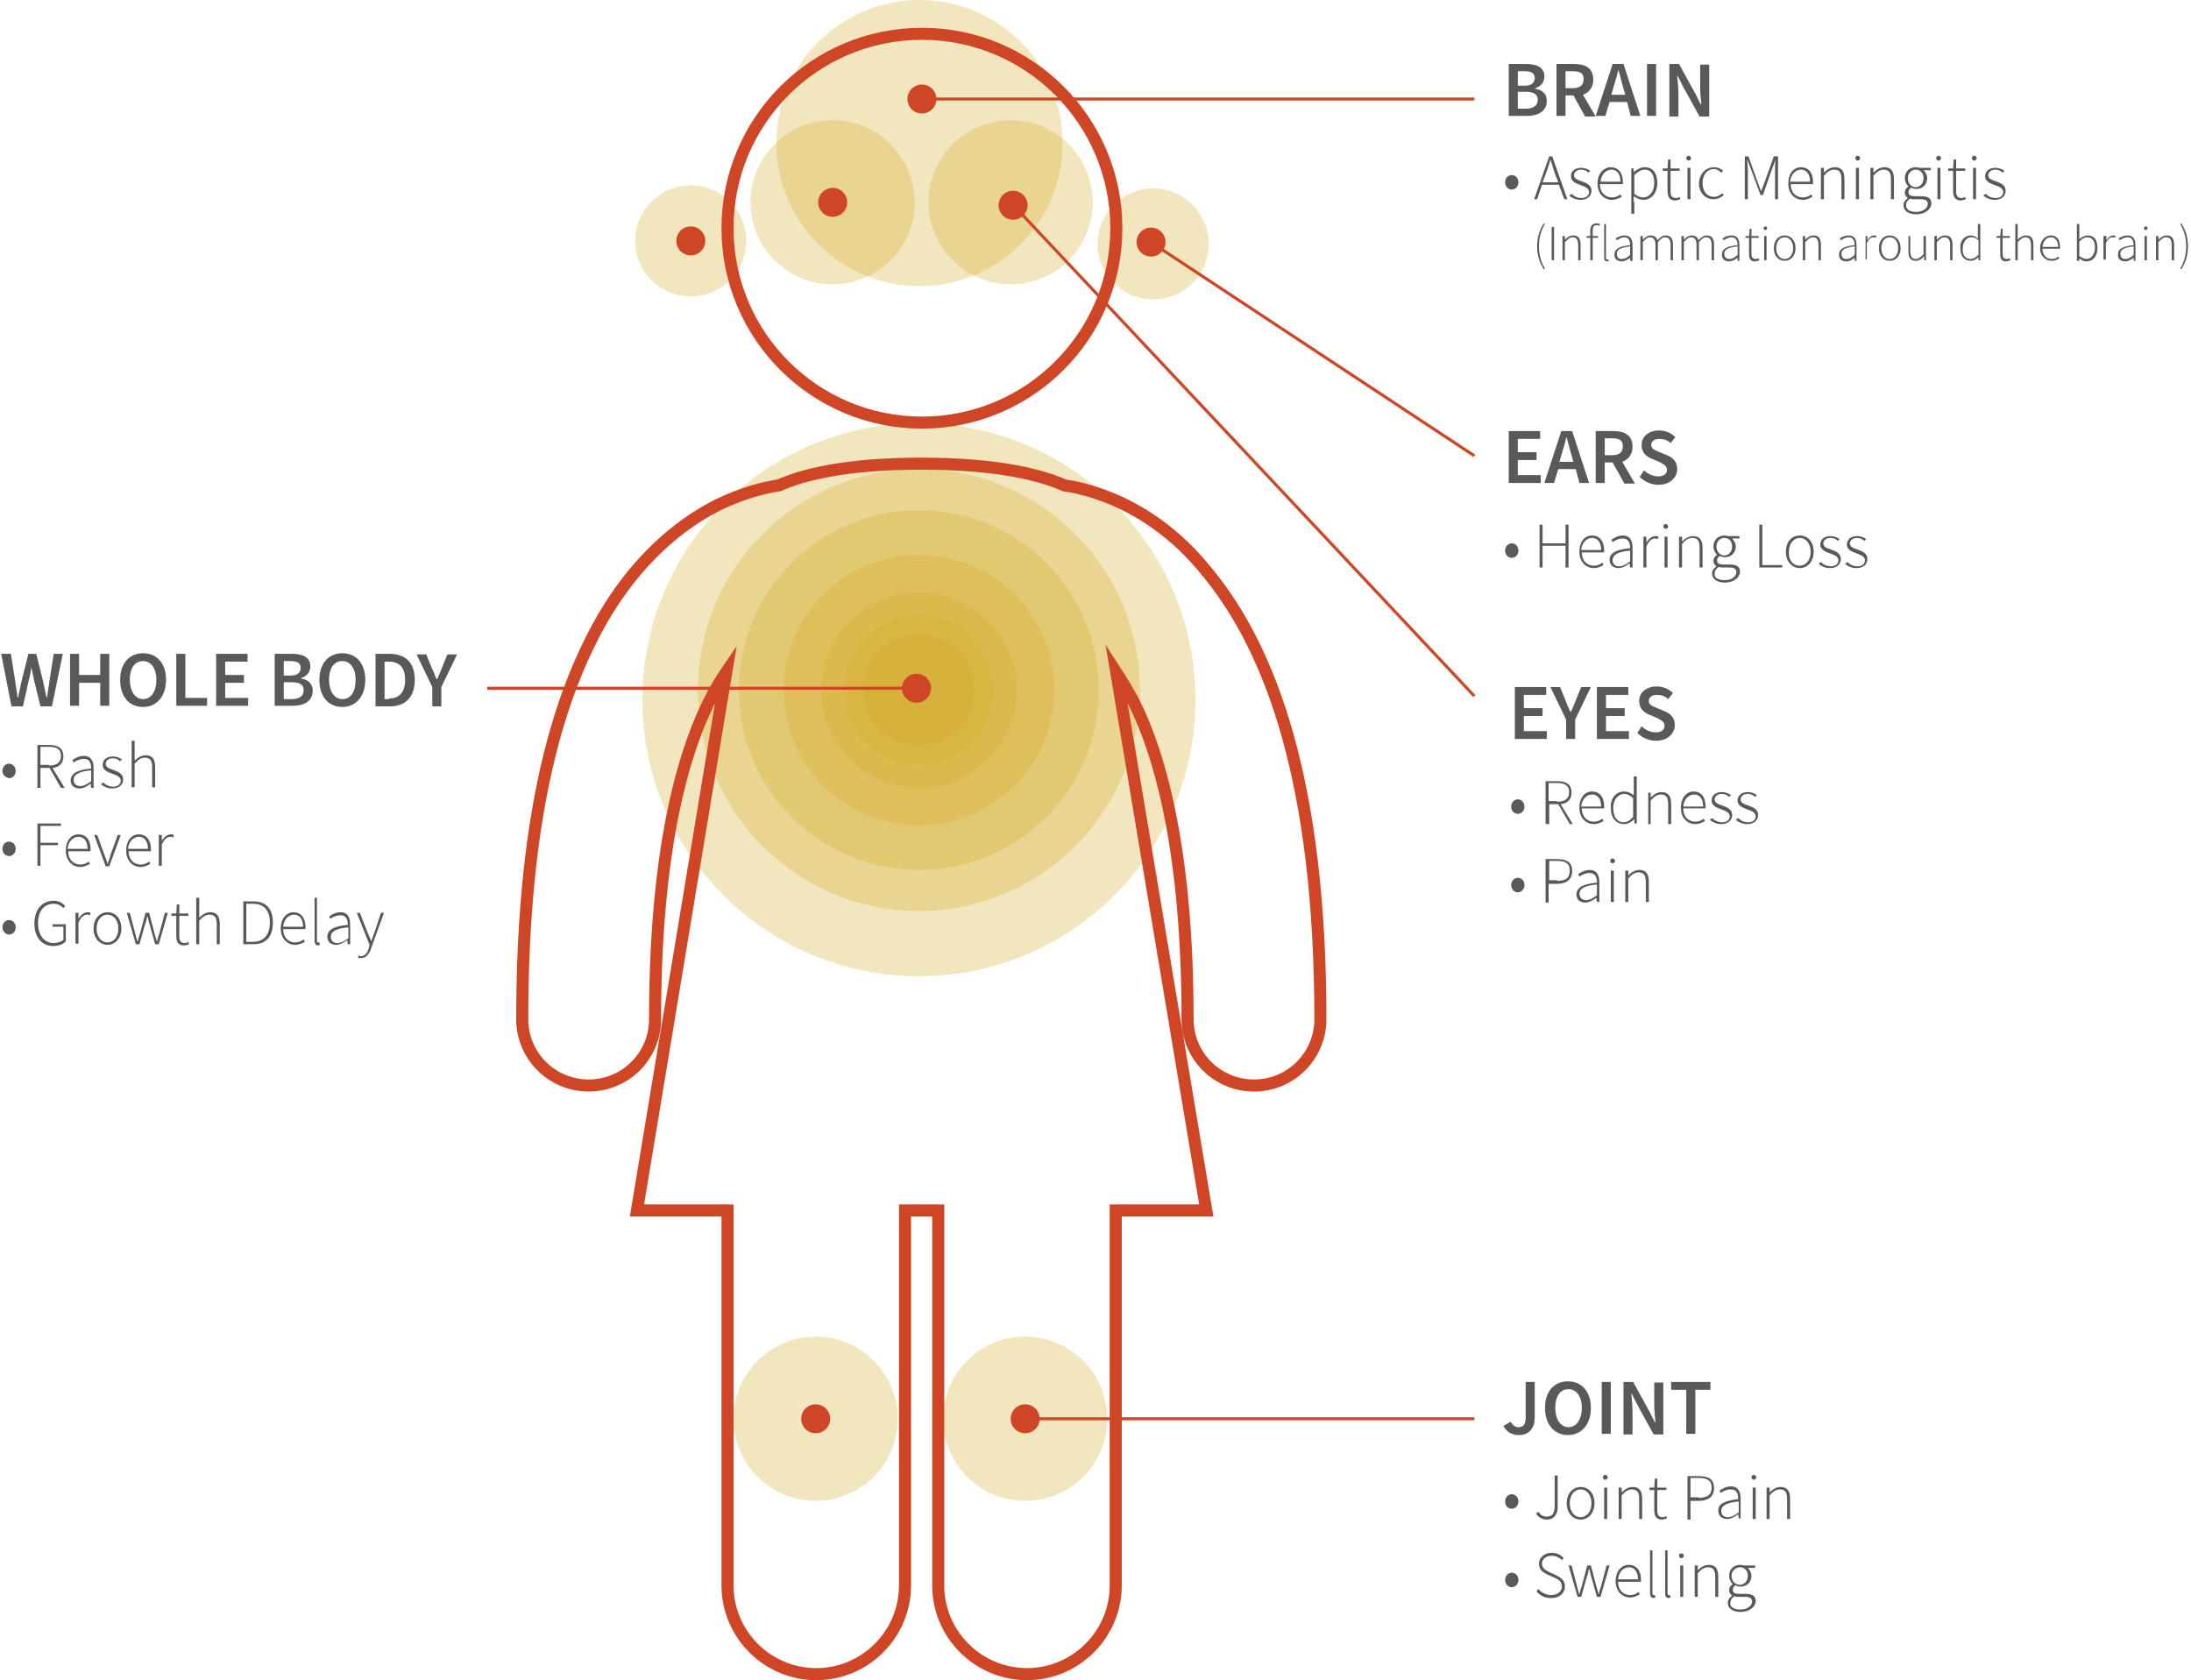 <svg version="1.1" id="Layer_1" xmlns="http://www.w3.org/2000/svg" xmlns:xlink="http://www.w3.org/1999/xlink" x="0px" y="0px"
	 viewBox="0 0 362.9 278.3" style="enable-background:new 0 0 362.9 278.3;" xml:space="preserve">
<style type="text/css">
	.st0{opacity:0.3;fill:#D2AC2B;enable-background:new    ;}
	.st1{fill:none;stroke:#CF4627;stroke-width:2;stroke-miterlimit:10;}
	.st2{enable-background:new    ;}
	.st3{fill:#58595B;}
	.st4{fill:none;stroke:#CF4627;stroke-width:0.5;stroke-miterlimit:10;}
	.st5{fill:#CF4627;}
</style>
<circle class="st0" cx="152.2" cy="114.3" r="36.6"/>
<circle class="st0" cx="152.2" cy="114.3" r="29.8"/>
<circle class="st0" cx="152.2" cy="114.3" r="9.2"/>
<circle class="st0" cx="152.2" cy="114.3" r="12.4"/>
<circle class="st0" cx="152.2" cy="114.3" r="16.2"/>
<circle class="st0" cx="152.2" cy="114.3" r="22.4"/>
<circle class="st0" cx="152.2" cy="115.9" r="45.8"/>
<circle class="st0" cx="114.4" cy="39.9" r="9.2"/>
<circle class="st0" cx="191" cy="40.4" r="9.2"/>
<circle class="st0" cx="137.9" cy="33.5" r="13.6"/>
<circle class="st0" cx="169.8" cy="235" r="13.6"/>
<circle class="st0" cx="152.3" cy="23.7" r="23.7"/>
<circle class="st1" cx="152.7" cy="37.8" r="32.2"/>
<path class="st1" d="M183.6,82.4c-2.8-1.1-5.2-1.7-7.3-2c-3.8-1.7-11-3.6-23.7-3.6s-19.8,1.9-23.6,3.6c-2,0.3-4.5,0.9-7.3,2
	c-7.7,3-17.2,10.2-23.9,23.8c-6.8,13.6-11.3,33.2-11.3,62.6c0,6.1,4.9,11,11,11s11-4.9,11-11c0-32.5,6.2-49.3,11.8-57.5l-14.8,89.2
	h15v62.1c0,8.1,6.6,14.7,14.7,14.7s14.7-6.6,14.7-14.7v-62.1h5.5v62.1c0,8.1,6.6,14.7,14.7,14.7c8.1,0,14.7-6.6,14.7-14.7v-62.1h15
	l-14.9-89.1c0.9,1.4,1.8,2.9,2.8,4.7c4.7,9.3,9,25.6,9,52.7c0,6.1,4.9,11,11,11s11-4.9,11-11c0-39-8.1-61.2-18.8-74.1
	C194.7,88.2,188.7,84.4,183.6,82.4z"/>
<g class="st2">
	<path class="st3" d="M0.4,127.7c0-0.7,0.5-1.2,1.1-1.2c0.6,0,1.1,0.5,1.1,1.2c0,0.7-0.5,1.2-1.1,1.2C1,128.8,0.4,128.4,0.4,127.7z"
		/>
	<path class="st3" d="M10.1,130.5l-1.9-3.3H6.7v3.3H6.2v-7.1h2c1.4,0,2.3,0.5,2.3,1.9c0,1.1-0.7,1.8-1.8,1.9l2,3.3H10.1z M8.1,126.8
		c1.3,0,2-0.5,2-1.6c0-1.1-0.7-1.5-2-1.5H6.7v3H8.1z"/>
	<path class="st3" d="M15.1,127.3c0-0.8-0.2-1.6-1.2-1.6c-0.7,0-1.3,0.3-1.7,0.6l-0.2-0.4c0.4-0.3,1.1-0.7,1.9-0.7
		c1.2,0,1.6,0.9,1.6,2v3.3h-0.4l-0.1-0.7h0c-0.5,0.4-1.2,0.8-1.8,0.8c-0.8,0-1.5-0.4-1.5-1.4C11.8,128.1,12.8,127.5,15.1,127.3z
		 M13.3,130.2c0.6,0,1.1-0.3,1.8-0.8v-1.8c-2.1,0.2-2.9,0.7-2.9,1.6C12.2,129.9,12.7,130.2,13.3,130.2z"/>
	<path class="st3" d="M17.1,129.6c0.4,0.4,0.9,0.7,1.7,0.7c0.8,0,1.2-0.5,1.2-1c0-0.6-0.7-0.9-1.3-1.1c-0.8-0.3-1.7-0.6-1.7-1.5
		c0-0.8,0.6-1.4,1.7-1.4c0.6,0,1.1,0.2,1.5,0.5l-0.3,0.3c-0.3-0.3-0.7-0.5-1.2-0.5c-0.8,0-1.2,0.5-1.2,0.9c0,0.6,0.6,0.8,1.2,1
		c0.8,0.3,1.7,0.6,1.7,1.6c0,0.8-0.6,1.5-1.8,1.5c-0.8,0-1.4-0.3-1.9-0.7L17.1,129.6z"/>
	<path class="st3" d="M21.8,122.7h0.5v2.2v1.1c0.5-0.5,1.1-0.9,1.8-0.9c1.1,0,1.6,0.6,1.6,2v3.3h-0.5v-3.3c0-1.1-0.3-1.6-1.2-1.6
		c-0.6,0-1.1,0.3-1.7,1v3.9h-0.5V122.7z"/>
</g>
<g class="st2">
	<path class="st3" d="M0.4,140.6c0-0.7,0.5-1.2,1.1-1.2c0.6,0,1.1,0.5,1.1,1.2c0,0.7-0.5,1.2-1.1,1.2C1,141.8,0.4,141.4,0.4,140.6z"
		/>
	<path class="st3" d="M6.2,136.4h3.9v0.4H6.7v2.8h2.9v0.4H6.7v3.4H6.2V136.4z"/>
	<path class="st3" d="M13,138.2c1.2,0,2,0.9,2,2.4c0,0.1,0,0.3,0,0.4h-3.7c0,1.3,0.8,2.2,2,2.2c0.6,0,1-0.2,1.4-0.5l0.2,0.4
		c-0.4,0.2-0.9,0.5-1.6,0.5c-1.3,0-2.4-1-2.4-2.7S11.8,138.2,13,138.2z M14.5,140.6c0-1.3-0.6-2-1.5-2c-0.9,0-1.7,0.8-1.8,2H14.5z"
		/>
	<path class="st3" d="M15.6,138.3h0.5l1.2,3.3c0.2,0.5,0.4,1,0.5,1.5h0c0.2-0.5,0.4-1,0.5-1.5l1.2-3.3H20l-1.9,5.2h-0.6L15.6,138.3z
		"/>
	<path class="st3" d="M23,138.2c1.2,0,2,0.9,2,2.4c0,0.1,0,0.3,0,0.4h-3.7c0,1.3,0.8,2.2,2,2.2c0.6,0,1-0.2,1.4-0.5l0.2,0.4
		c-0.4,0.2-0.9,0.5-1.6,0.5c-1.3,0-2.4-1-2.4-2.7S21.8,138.2,23,138.2z M24.5,140.6c0-1.3-0.6-2-1.5-2c-0.9,0-1.7,0.8-1.8,2H24.5z"
		/>
	<path class="st3" d="M26.4,138.3h0.4l0,1h0c0.3-0.6,0.9-1.1,1.5-1.1c0.2,0,0.3,0,0.5,0.1l-0.1,0.4c-0.2-0.1-0.3-0.1-0.5-0.1
		c-0.5,0-1,0.4-1.4,1.3v3.5h-0.5V138.3z"/>
</g>
<g class="st2">
	<path class="st3" d="M0.4,153.6c0-0.7,0.5-1.2,1.1-1.2c0.6,0,1.1,0.5,1.1,1.2c0,0.7-0.5,1.2-1.1,1.2C1,154.8,0.4,154.3,0.4,153.6z"
		/>
	<path class="st3" d="M8.9,149.2c1,0,1.6,0.5,1.9,0.9l-0.3,0.3c-0.4-0.4-0.9-0.7-1.6-0.7c-1.6,0-2.6,1.2-2.6,3.2c0,2,1,3.3,2.6,3.3
		c0.6,0,1.2-0.2,1.6-0.5v-2.2H8.7v-0.4h2.2v2.8c-0.4,0.5-1.2,0.8-2.1,0.8c-1.8,0-3.1-1.4-3.1-3.7C5.7,150.6,7,149.2,8.9,149.2z"/>
	<path class="st3" d="M12.6,151.2H13l0,1h0c0.3-0.6,0.9-1.1,1.5-1.1c0.2,0,0.3,0,0.5,0.1l-0.1,0.4c-0.2-0.1-0.3-0.1-0.5-0.1
		c-0.5,0-1,0.4-1.4,1.3v3.5h-0.5V151.2z"/>
	<path class="st3" d="M17.8,151.1c1.3,0,2.3,1,2.3,2.7c0,1.7-1.1,2.7-2.3,2.7c-1.2,0-2.3-1-2.3-2.7
		C15.5,152.1,16.6,151.1,17.8,151.1z M17.8,156.1c1,0,1.8-0.9,1.8-2.3c0-1.4-0.8-2.3-1.8-2.3s-1.8,0.9-1.8,2.3
		C16,155.2,16.8,156.1,17.8,156.1z"/>
	<path class="st3" d="M21,151.2h0.5l0.9,3.4c0.1,0.5,0.2,0.9,0.4,1.4h0c0.1-0.5,0.2-0.9,0.4-1.4l0.9-3.4h0.6l0.9,3.4
		c0.1,0.5,0.3,0.9,0.4,1.4h0c0.1-0.5,0.2-0.9,0.4-1.4l0.9-3.4h0.5l-1.5,5.2h-0.6l-0.9-3.2c-0.2-0.5-0.2-1-0.4-1.5h0
		c-0.1,0.5-0.2,1-0.4,1.5l-0.9,3.2h-0.6L21,151.2z"/>
	<path class="st3" d="M29.2,151.7h-0.8v-0.4l0.8,0l0.1-1.5h0.4v1.5h1.5v0.4h-1.5v3.4c0,0.7,0.2,1.1,0.9,1.1c0.2,0,0.5-0.1,0.6-0.2
		l0.1,0.4c-0.3,0.1-0.6,0.2-0.8,0.2c-1,0-1.3-0.6-1.3-1.6V151.7z"/>
	<path class="st3" d="M32.5,148.7H33v2.2v1.1c0.5-0.5,1.1-0.9,1.8-0.9c1.1,0,1.6,0.6,1.6,2v3.3h-0.5v-3.3c0-1.1-0.3-1.6-1.2-1.6
		c-0.6,0-1.1,0.3-1.7,1v3.9h-0.5V148.7z"/>
	<path class="st3" d="M40.4,149.3H42c2.2,0,3.2,1.4,3.2,3.5c0,2.2-1,3.6-3.2,3.6h-1.7V149.3z M41.9,156c1.9,0,2.8-1.3,2.8-3.2
		c0-1.8-0.8-3.1-2.8-3.1h-1.1v6.3H41.9z"/>
	<path class="st3" d="M48.6,151.1c1.2,0,2,0.9,2,2.4c0,0.1,0,0.3,0,0.4h-3.7c0,1.3,0.8,2.2,2,2.2c0.6,0,1-0.2,1.4-0.5l0.2,0.4
		c-0.4,0.2-0.9,0.5-1.6,0.5c-1.3,0-2.4-1-2.4-2.7S47.5,151.1,48.6,151.1z M50.2,153.5c0-1.3-0.6-2-1.5-2c-0.9,0-1.7,0.8-1.8,2H50.2z
		"/>
	<path class="st3" d="M52,148.7h0.5v7.1c0,0.2,0.1,0.3,0.2,0.3c0,0,0.1,0,0.2,0l0.1,0.4c-0.1,0-0.2,0.1-0.3,0.1
		c-0.4,0-0.6-0.3-0.6-0.8V148.7z"/>
	<path class="st3" d="M57.6,153.2c0-0.8-0.2-1.6-1.2-1.6c-0.7,0-1.3,0.3-1.7,0.6l-0.2-0.4c0.4-0.3,1.1-0.7,1.9-0.7
		c1.2,0,1.6,0.9,1.6,2v3.3h-0.4l-0.1-0.7h0c-0.5,0.4-1.2,0.8-1.8,0.8c-0.8,0-1.5-0.4-1.5-1.4C54.3,154,55.3,153.4,57.6,153.2z
		 M55.9,156.2c0.6,0,1.1-0.3,1.8-0.8v-1.8c-2.1,0.2-2.9,0.7-2.9,1.6C54.8,155.9,55.3,156.2,55.9,156.2z"/>
	<path class="st3" d="M59.8,158.4c0.6,0,1.1-0.6,1.3-1.4l0.1-0.5l-2.1-5.3h0.5l1.3,3.3c0.2,0.4,0.4,1,0.6,1.4h0
		c0.2-0.5,0.3-1,0.5-1.4l1.1-3.3h0.5l-2.1,5.8c-0.3,0.9-0.8,1.7-1.7,1.7c-0.2,0-0.4,0-0.5-0.1l0.1-0.4
		C59.5,158.3,59.6,158.4,59.8,158.4z"/>
</g>
<g class="st2">
	<path class="st3" d="M0.2,108.3h1.6l0.7,4.4c0.1,0.9,0.3,1.8,0.4,2.8H3c0.2-0.9,0.4-1.8,0.6-2.8l1.1-4.4H6l1.1,4.4
		c0.2,0.9,0.4,1.8,0.6,2.8h0.1c0.1-0.9,0.3-1.8,0.4-2.8l0.7-4.4h1.5L8.6,117H6.7l-1.1-4.5c-0.1-0.7-0.3-1.3-0.4-2H5.2
		c-0.1,0.7-0.2,1.3-0.4,2l-1,4.5H1.9L0.2,108.3z"/>
	<path class="st3" d="M11.6,108.3h1.5v3.5h3.5v-3.5h1.5v8.6h-1.5v-3.8h-3.5v3.8h-1.5V108.3z"/>
	<path class="st3" d="M19.9,112.6c0-2.8,1.6-4.4,3.8-4.4c2.2,0,3.8,1.6,3.8,4.4c0,2.8-1.6,4.5-3.8,4.5
		C21.4,117.1,19.9,115.4,19.9,112.6z M25.9,112.6c0-1.9-0.9-3.1-2.2-3.1c-1.4,0-2.2,1.2-2.2,3.1c0,1.9,0.9,3.2,2.2,3.2
		C25,115.8,25.9,114.6,25.9,112.6z"/>
	<path class="st3" d="M29.2,108.3h1.5v7.3h3.6v1.3h-5.1V108.3z"/>
	<path class="st3" d="M35.8,108.3h5.2v1.3h-3.7v2.2h3.1v1.3h-3.1v2.5h3.8v1.3h-5.3V108.3z"/>
	<path class="st3" d="M45.5,108.3h2.8c1.8,0,3.1,0.5,3.1,2.1c0,0.8-0.5,1.6-1.5,1.9v0.1c1.2,0.2,1.9,0.9,1.9,2
		c0,1.7-1.4,2.5-3.3,2.5h-3V108.3z M48.1,111.9c1.2,0,1.7-0.5,1.7-1.3c0-0.8-0.6-1.1-1.7-1.1H47v2.4H48.1z M48.3,115.8
		c1.3,0,2-0.5,2-1.5c0-0.9-0.7-1.3-2-1.3H47v2.8H48.3z"/>
	<path class="st3" d="M52.9,112.6c0-2.8,1.6-4.4,3.8-4.4c2.2,0,3.8,1.6,3.8,4.4c0,2.8-1.6,4.5-3.8,4.5
		C54.4,117.1,52.9,115.4,52.9,112.6z M58.9,112.6c0-1.9-0.9-3.1-2.2-3.1c-1.4,0-2.2,1.2-2.2,3.1c0,1.9,0.9,3.2,2.2,3.2
		C58.1,115.8,58.9,114.6,58.9,112.6z"/>
	<path class="st3" d="M62.2,108.3h2.3c2.6,0,4.2,1.4,4.2,4.3c0,2.9-1.6,4.4-4.1,4.4h-2.4V108.3z M64.4,115.7c1.7,0,2.7-1,2.7-3.1
		c0-2.1-1-3-2.7-3h-0.7v6.2H64.4z"/>
	<path class="st3" d="M71.6,113.8l-2.6-5.4h1.6l0.9,2.2c0.3,0.6,0.5,1.2,0.8,1.9h0.1c0.3-0.7,0.6-1.3,0.8-1.9l0.9-2.2h1.6l-2.6,5.4
		v3.2h-1.5V113.8z"/>
</g>
<g class="st2">
	<path class="st3" d="M249.9,10.6h2.8c1.8,0,3.1,0.5,3.1,2.1c0,0.8-0.5,1.6-1.5,1.9v0.1c1.2,0.2,1.9,0.9,1.9,2
		c0,1.7-1.4,2.5-3.3,2.5h-3V10.6z M252.5,14.2c1.2,0,1.7-0.5,1.7-1.3c0-0.8-0.6-1.1-1.7-1.1h-1.1v2.4H252.5z M252.7,18
		c1.3,0,2-0.5,2-1.5c0-0.9-0.7-1.3-2-1.3h-1.3V18H252.7z"/>
	<path class="st3" d="M262.5,19.2l-1.9-3.4h-1.3v3.4h-1.5v-8.6h2.9c1.8,0,3.2,0.6,3.2,2.6c0,1.3-0.7,2.1-1.7,2.5l2.1,3.6H262.5z
		 M259.3,14.6h1.2c1.2,0,1.8-0.5,1.8-1.5c0-1-0.6-1.3-1.8-1.3h-1.2V14.6z"/>
	<path class="st3" d="M269.5,16.9h-2.9l-0.7,2.3h-1.6l2.8-8.6h1.8l2.8,8.6h-1.6L269.5,16.9z M269.2,15.7l-0.3-1.1
		c-0.3-0.9-0.5-1.9-0.8-2.9H268c-0.2,1-0.5,1.9-0.8,2.9l-0.3,1.1H269.2z"/>
	<path class="st3" d="M272.8,10.6h1.5v8.6h-1.5V10.6z"/>
	<path class="st3" d="M276.5,10.6h1.6l2.7,4.9l0.9,1.8h0.1c-0.1-0.9-0.2-2-0.2-2.9v-3.7h1.5v8.6h-1.6l-2.7-4.9l-0.9-1.8h-0.1
		c0.1,0.9,0.2,2,0.2,2.9v3.8h-1.5V10.6z"/>
</g>
<g class="st2">
	<path class="st3" d="M249.3,30.2c0-0.7,0.5-1.2,1.1-1.2c0.6,0,1.1,0.5,1.1,1.2c0,0.7-0.5,1.2-1.1,1.2
		C249.8,31.4,249.3,30.9,249.3,30.2z"/>
	<path class="st3" d="M258.2,30.6h-2.8l-0.8,2.4h-0.5l2.5-7.1h0.5l2.5,7.1h-0.5L258.2,30.6z M258.1,30.2l-0.5-1.3
		c-0.3-0.8-0.5-1.6-0.8-2.5h0c-0.2,0.9-0.5,1.6-0.8,2.5l-0.5,1.3H258.1z"/>
	<path class="st3" d="M260.3,32.1c0.4,0.4,0.9,0.7,1.7,0.7c0.8,0,1.2-0.5,1.2-1c0-0.6-0.7-0.9-1.3-1.1c-0.8-0.3-1.7-0.6-1.7-1.5
		c0-0.8,0.6-1.4,1.7-1.4c0.6,0,1.1,0.2,1.5,0.5l-0.3,0.3c-0.3-0.3-0.7-0.5-1.2-0.5c-0.8,0-1.2,0.5-1.2,0.9c0,0.6,0.6,0.8,1.2,1
		c0.8,0.3,1.7,0.6,1.7,1.6c0,0.8-0.6,1.5-1.8,1.5c-0.8,0-1.4-0.3-1.9-0.7L260.3,32.1z"/>
	<path class="st3" d="M266.8,27.7c1.2,0,2,0.9,2,2.4c0,0.1,0,0.3,0,0.4H265c0,1.3,0.8,2.2,2,2.2c0.6,0,1-0.2,1.4-0.5l0.2,0.4
		c-0.4,0.2-0.9,0.5-1.6,0.5c-1.3,0-2.4-1-2.4-2.7S265.7,27.7,266.8,27.7z M268.4,30.1c0-1.3-0.6-2-1.5-2c-0.9,0-1.7,0.8-1.8,2H268.4
		z"/>
	<path class="st3" d="M270.7,33.5v1.9h-0.5v-7.5h0.4l0,0.6h0c0.5-0.4,1.1-0.8,1.8-0.8c1.4,0,2.1,1,2.1,2.6c0,1.8-1.1,2.8-2.3,2.8
		c-0.5,0-1-0.2-1.6-0.6V33.5z M272.2,32.7c1,0,1.8-1,1.8-2.4c0-1.3-0.5-2.2-1.6-2.2c-0.5,0-1.1,0.3-1.7,0.9v3.1
		C271.3,32.6,271.8,32.7,272.2,32.7z"/>
	<path class="st3" d="M276.2,28.3h-0.8v-0.4l0.8,0l0.1-1.5h0.4v1.5h1.5v0.4h-1.5v3.4c0,0.7,0.2,1.1,0.9,1.1c0.2,0,0.5-0.1,0.6-0.2
		l0.1,0.4c-0.3,0.1-0.6,0.2-0.8,0.2c-1,0-1.3-0.6-1.3-1.6V28.3z"/>
	<path class="st3" d="M279.3,26.2c0-0.3,0.2-0.4,0.4-0.4c0.2,0,0.4,0.2,0.4,0.4c0,0.2-0.2,0.4-0.4,0.4
		C279.5,26.6,279.3,26.4,279.3,26.2z M279.5,27.8h0.5V33h-0.5V27.8z"/>
	<path class="st3" d="M283.9,27.7c0.7,0,1.2,0.3,1.5,0.6l-0.3,0.3c-0.3-0.3-0.7-0.6-1.2-0.6c-1.1,0-1.9,0.9-1.9,2.3
		c0,1.4,0.7,2.3,1.9,2.3c0.6,0,1-0.3,1.4-0.6l0.2,0.3c-0.4,0.4-1,0.7-1.7,0.7c-1.3,0-2.4-1-2.4-2.7
		C281.5,28.7,282.6,27.7,283.9,27.7z"/>
	<path class="st3" d="M288.9,25.9h0.7l1.5,4.2l0.6,1.6h0l0.6-1.6l1.5-4.2h0.7V33H294v-4.7c0-0.6,0-1.3,0.1-1.9h0l-0.6,1.6l-1.5,4.3
		h-0.4L290,28l-0.6-1.6h0c0,0.6,0.1,1.3,0.1,1.9V33h-0.5V25.9z"/>
	<path class="st3" d="M298.3,27.7c1.2,0,2,0.9,2,2.4c0,0.1,0,0.3,0,0.4h-3.7c0,1.3,0.8,2.2,2,2.2c0.6,0,1-0.2,1.4-0.5l0.2,0.4
		c-0.4,0.2-0.9,0.5-1.6,0.5c-1.3,0-2.4-1-2.4-2.7S297.1,27.7,298.3,27.7z M299.8,30.1c0-1.3-0.6-2-1.5-2c-0.9,0-1.7,0.8-1.8,2H299.8
		z"/>
	<path class="st3" d="M301.7,27.8h0.4l0,0.8h0c0.5-0.5,1.1-0.9,1.8-0.9c1.1,0,1.6,0.6,1.6,2V33h-0.5v-3.3c0-1.1-0.3-1.6-1.2-1.6
		c-0.6,0-1.1,0.3-1.7,1V33h-0.5V27.8z"/>
	<path class="st3" d="M307.3,26.2c0-0.3,0.2-0.4,0.4-0.4s0.4,0.2,0.4,0.4c0,0.2-0.2,0.4-0.4,0.4S307.3,26.4,307.3,26.2z M307.4,27.8
		h0.5V33h-0.5V27.8z"/>
	<path class="st3" d="M309.9,27.8h0.4l0,0.8h0c0.5-0.5,1.1-0.9,1.8-0.9c1.1,0,1.6,0.6,1.6,2V33h-0.5v-3.3c0-1.1-0.3-1.6-1.2-1.6
		c-0.6,0-1.1,0.3-1.7,1V33h-0.5V27.8z"/>
	<path class="st3" d="M316,32.8L316,32.8c-0.3-0.2-0.5-0.5-0.5-0.9c0-0.5,0.3-0.8,0.6-1v0c-0.3-0.3-0.6-0.8-0.6-1.4
		c0-1.1,0.8-1.8,1.8-1.8c0.3,0,0.5,0.1,0.7,0.1h1.8v0.4h-1.2c0.3,0.3,0.6,0.8,0.6,1.3c0,1.1-0.8,1.8-1.8,1.8c-0.3,0-0.6-0.1-0.9-0.2
		c-0.2,0.2-0.4,0.4-0.4,0.7c0,0.4,0.2,0.7,1,0.7h1.1c1.2,0,1.7,0.4,1.7,1.2c0,0.9-1,1.8-2.5,1.8c-1.3,0-2.1-0.6-2.1-1.4
		C315.2,33.6,315.5,33.2,316,32.8z M317.4,35.1c1.2,0,1.9-0.7,1.9-1.3c0-0.6-0.4-0.8-1.2-0.8H317c-0.1,0-0.4,0-0.6-0.1
		c-0.5,0.3-0.7,0.7-0.7,1.1C315.7,34.7,316.3,35.1,317.4,35.1z M318.6,29.5c0-0.9-0.6-1.4-1.3-1.4s-1.3,0.6-1.3,1.4
		c0,0.9,0.6,1.5,1.3,1.5C318,31,318.6,30.4,318.6,29.5z"/>
	<path class="st3" d="M320.7,26.2c0-0.3,0.2-0.4,0.4-0.4c0.2,0,0.4,0.2,0.4,0.4c0,0.2-0.2,0.4-0.4,0.4
		C320.9,26.6,320.7,26.4,320.7,26.2z M320.9,27.8h0.5V33h-0.5V27.8z"/>
	<path class="st3" d="M323.5,28.3h-0.8v-0.4l0.8,0l0.1-1.5h0.4v1.5h1.5v0.4H324v3.4c0,0.7,0.2,1.1,0.9,1.1c0.2,0,0.5-0.1,0.6-0.2
		l0.1,0.4c-0.3,0.1-0.6,0.2-0.8,0.2c-1,0-1.3-0.6-1.3-1.6V28.3z"/>
	<path class="st3" d="M326.6,26.2c0-0.3,0.2-0.4,0.4-0.4c0.2,0,0.4,0.2,0.4,0.4c0,0.2-0.2,0.4-0.4,0.4
		C326.8,26.6,326.6,26.4,326.6,26.2z M326.8,27.8h0.5V33h-0.5V27.8z"/>
	<path class="st3" d="M328.9,32.1c0.4,0.4,0.9,0.7,1.7,0.7c0.8,0,1.2-0.5,1.2-1c0-0.6-0.7-0.9-1.3-1.1c-0.8-0.3-1.7-0.6-1.7-1.5
		c0-0.8,0.6-1.4,1.7-1.4c0.6,0,1.1,0.2,1.5,0.5l-0.3,0.3c-0.3-0.3-0.7-0.5-1.2-0.5c-0.8,0-1.2,0.5-1.2,0.9c0,0.6,0.6,0.8,1.2,1
		c0.8,0.3,1.7,0.6,1.7,1.6c0,0.8-0.6,1.5-1.8,1.5c-0.8,0-1.4-0.3-1.9-0.7L328.9,32.1z"/>
</g>
<g class="st2">
	<path class="st3" d="M254.6,40.8c0-1.5,0.4-2.7,1.1-3.8l0.2,0.1c-0.7,1.1-1,2.3-1,3.7c0,1.3,0.3,2.6,1,3.7l-0.2,0.1
		C255,43.5,254.6,42.3,254.6,40.8z"/>
	<path class="st3" d="M257,37.6h0.4v5.5H257V37.6z"/>
	<path class="st3" d="M258.9,39.1h0.3l0,0.6h0c0.4-0.4,0.8-0.7,1.4-0.7c0.8,0,1.2,0.5,1.2,1.5v2.6h-0.4v-2.5c0-0.9-0.3-1.3-0.9-1.3
		c-0.5,0-0.8,0.3-1.3,0.8v3h-0.4V39.1z"/>
	<path class="st3" d="M264.9,37.4c-0.2-0.1-0.3-0.1-0.5-0.1c-0.4,0-0.6,0.3-0.6,0.9v0.9h0.9v0.3h-0.9v3.7h-0.4v-3.7h-0.6v-0.3l0.6,0
		v-0.9c0-0.8,0.4-1.2,1-1.2c0.2,0,0.4,0,0.6,0.1L264.9,37.4z"/>
	<path class="st3" d="M265.6,37.1h0.4v5.6c0,0.2,0.1,0.3,0.2,0.3c0,0,0.1,0,0.2,0l0.1,0.3c-0.1,0-0.2,0-0.3,0
		c-0.3,0-0.5-0.2-0.5-0.6V37.1z"/>
	<path class="st3" d="M270,40.6c0-0.6-0.2-1.3-0.9-1.3c-0.5,0-1,0.3-1.3,0.5l-0.2-0.3c0.3-0.2,0.8-0.5,1.5-0.5c1,0,1.3,0.7,1.3,1.6
		v2.6H270l0-0.5h0c-0.4,0.3-0.9,0.6-1.4,0.6c-0.6,0-1.2-0.3-1.2-1.1C267.4,41.2,268.2,40.8,270,40.6z M268.6,42.9
		c0.5,0,0.9-0.2,1.4-0.7v-1.4c-1.7,0.2-2.2,0.6-2.2,1.2C267.8,42.7,268.1,42.9,268.6,42.9z"/>
	<path class="st3" d="M271.8,39.1h0.3l0,0.6h0c0.4-0.4,0.8-0.7,1.3-0.7c0.6,0,1,0.3,1.1,0.8c0.5-0.5,0.9-0.8,1.4-0.8
		c0.8,0,1.2,0.5,1.2,1.5v2.6h-0.4v-2.5c0-0.9-0.3-1.3-0.9-1.3c-0.4,0-0.8,0.3-1.2,0.8v3h-0.4v-2.5c0-0.9-0.3-1.3-0.9-1.3
		c-0.4,0-0.8,0.3-1.2,0.8v3h-0.4V39.1z"/>
	<path class="st3" d="M278.6,39.1h0.3l0,0.6h0c0.4-0.4,0.8-0.7,1.3-0.7c0.6,0,1,0.3,1.1,0.8c0.5-0.5,0.9-0.8,1.4-0.8
		c0.8,0,1.2,0.5,1.2,1.5v2.6h-0.4v-2.5c0-0.9-0.3-1.3-0.9-1.3c-0.4,0-0.8,0.3-1.2,0.8v3h-0.4v-2.5c0-0.9-0.3-1.3-0.9-1.3
		c-0.4,0-0.8,0.3-1.2,0.8v3h-0.4V39.1z"/>
	<path class="st3" d="M287.8,40.6c0-0.6-0.2-1.3-1-1.3c-0.5,0-1,0.3-1.3,0.5l-0.2-0.3c0.3-0.2,0.8-0.5,1.5-0.5c1,0,1.3,0.7,1.3,1.6
		v2.6h-0.3l0-0.5h0c-0.4,0.3-0.9,0.6-1.4,0.6c-0.6,0-1.2-0.3-1.2-1.1C285.2,41.2,286,40.8,287.8,40.6z M286.4,42.9
		c0.5,0,0.9-0.2,1.4-0.7v-1.4c-1.7,0.2-2.2,0.6-2.2,1.2C285.6,42.7,286,42.9,286.4,42.9z"/>
	<path class="st3" d="M289.7,39.4h-0.6v-0.3l0.6,0l0.1-1.2h0.3v1.2h1.2v0.3h-1.2V42c0,0.5,0.1,0.9,0.7,0.9c0.2,0,0.4-0.1,0.5-0.1
		l0.1,0.3c-0.2,0.1-0.5,0.2-0.7,0.2c-0.8,0-1-0.5-1-1.2V39.4z"/>
	<path class="st3" d="M292.1,37.8c0-0.2,0.2-0.3,0.3-0.3c0.2,0,0.3,0.1,0.3,0.3c0,0.2-0.2,0.3-0.3,0.3
		C292.2,38.1,292.1,38,292.1,37.8z M292.2,39.1h0.4v4h-0.4V39.1z"/>
	<path class="st3" d="M295.6,39c1,0,1.8,0.8,1.8,2.1c0,1.3-0.8,2.1-1.8,2.1c-1,0-1.8-0.8-1.8-2.1C293.8,39.7,294.7,39,295.6,39z
		 M295.6,42.9c0.8,0,1.4-0.7,1.4-1.8c0-1.1-0.6-1.8-1.4-1.8s-1.4,0.7-1.4,1.8C294.2,42.2,294.8,42.9,295.6,42.9z"/>
	<path class="st3" d="M298.7,39.1h0.3l0,0.6h0c0.4-0.4,0.8-0.7,1.4-0.7c0.8,0,1.2,0.5,1.2,1.5v2.6h-0.4v-2.5c0-0.9-0.3-1.3-0.9-1.3
		c-0.5,0-0.8,0.3-1.3,0.8v3h-0.4V39.1z"/>
	<path class="st3" d="M307.2,40.6c0-0.6-0.2-1.3-1-1.3c-0.5,0-1,0.3-1.3,0.5l-0.2-0.3c0.3-0.2,0.8-0.5,1.5-0.5c1,0,1.3,0.7,1.3,1.6
		v2.6h-0.3l0-0.5h0c-0.4,0.3-0.9,0.6-1.4,0.6c-0.6,0-1.2-0.3-1.2-1.1C304.6,41.2,305.4,40.8,307.2,40.6z M305.8,42.9
		c0.5,0,0.9-0.2,1.4-0.7v-1.4c-1.7,0.2-2.2,0.6-2.2,1.2C305,42.7,305.3,42.9,305.8,42.9z"/>
	<path class="st3" d="M309,39.1h0.3l0,0.7h0c0.3-0.5,0.7-0.8,1.1-0.8c0.2,0,0.3,0,0.4,0.1l-0.1,0.3c-0.1-0.1-0.2-0.1-0.4-0.1
		c-0.4,0-0.8,0.3-1.1,1v2.7H309V39.1z"/>
	<path class="st3" d="M313,39c1,0,1.8,0.8,1.8,2.1c0,1.3-0.8,2.1-1.8,2.1c-1,0-1.8-0.8-1.8-2.1C311.2,39.7,312.1,39,313,39z
		 M313,42.9c0.8,0,1.4-0.7,1.4-1.8c0-1.1-0.6-1.8-1.4-1.8s-1.4,0.7-1.4,1.8C311.6,42.2,312.2,42.9,313,42.9z"/>
	<path class="st3" d="M316,39.1h0.4v2.5c0,0.9,0.3,1.3,0.9,1.3c0.5,0,0.8-0.3,1.3-0.8v-3h0.4v4h-0.3l0-0.7h0
		c-0.4,0.5-0.8,0.8-1.4,0.8c-0.8,0-1.2-0.5-1.2-1.5V39.1z"/>
	<path class="st3" d="M320.5,39.1h0.3l0,0.6h0c0.4-0.4,0.8-0.7,1.4-0.7c0.8,0,1.2,0.5,1.2,1.5v2.6h-0.4v-2.5c0-0.9-0.3-1.3-0.9-1.3
		c-0.5,0-0.8,0.3-1.3,0.8v3h-0.4V39.1z"/>
	<path class="st3" d="M326.4,39c0.5,0,0.8,0.2,1.2,0.5l0-0.7v-1.7h0.4v6h-0.3l0-0.5h0c-0.3,0.3-0.8,0.6-1.3,0.6
		c-1,0-1.7-0.7-1.7-2.1C324.6,39.8,325.5,39,326.4,39z M326.4,42.9c0.4,0,0.8-0.2,1.3-0.7v-2.4c-0.4-0.4-0.8-0.5-1.2-0.5
		c-0.8,0-1.4,0.8-1.4,1.8C325,42.2,325.5,42.9,326.4,42.9z"/>
	<path class="st3" d="M331.3,39.4h-0.6v-0.3l0.6,0l0.1-1.2h0.3v1.2h1.2v0.3h-1.2V42c0,0.5,0.1,0.9,0.7,0.9c0.2,0,0.4-0.1,0.5-0.1
		l0.1,0.3c-0.2,0.1-0.5,0.2-0.7,0.2c-0.8,0-1-0.5-1-1.2V39.4z"/>
	<path class="st3" d="M333.8,37.1h0.4v1.7v0.9c0.4-0.4,0.8-0.7,1.4-0.7c0.8,0,1.2,0.5,1.2,1.5v2.6h-0.4v-2.5c0-0.9-0.3-1.3-0.9-1.3
		c-0.5,0-0.8,0.3-1.3,0.8v3h-0.4V37.1z"/>
	<path class="st3" d="M339.7,39c1,0,1.5,0.7,1.5,1.9c0,0.1,0,0.2,0,0.3h-2.9c0,1,0.6,1.7,1.5,1.7c0.4,0,0.8-0.1,1.1-0.4l0.2,0.3
		c-0.3,0.2-0.7,0.4-1.3,0.4c-1,0-1.9-0.8-1.9-2.1C337.9,39.8,338.8,39,339.7,39z M340.9,40.9c0-1-0.5-1.6-1.2-1.6
		c-0.7,0-1.3,0.6-1.4,1.6H340.9z"/>
	<path class="st3" d="M344,37.1h0.4v1.7l0,0.8c0.4-0.3,0.9-0.6,1.4-0.6c1.1,0,1.6,0.8,1.6,2.1c0,1.4-0.8,2.2-1.8,2.2
		c-0.4,0-0.8-0.2-1.2-0.5h0l0,0.4H344V37.1z M345.6,42.9c0.8,0,1.4-0.8,1.4-1.9c0-1-0.4-1.7-1.3-1.7c-0.4,0-0.8,0.2-1.3,0.7v2.4
		C344.8,42.7,345.3,42.9,345.6,42.9z"/>
	<path class="st3" d="M348.6,39.1h0.3l0,0.7h0c0.3-0.5,0.7-0.8,1.1-0.8c0.2,0,0.3,0,0.4,0.1l-0.1,0.3c-0.1-0.1-0.2-0.1-0.4-0.1
		c-0.4,0-0.8,0.3-1.1,1v2.7h-0.4V39.1z"/>
	<path class="st3" d="M353.4,40.6c0-0.6-0.2-1.3-1-1.3c-0.5,0-1,0.3-1.3,0.5l-0.2-0.3c0.3-0.2,0.8-0.5,1.5-0.5c1,0,1.3,0.7,1.3,1.6
		v2.6h-0.3l0-0.5h0c-0.4,0.3-0.9,0.6-1.4,0.6c-0.6,0-1.2-0.3-1.2-1.1C350.8,41.2,351.6,40.8,353.4,40.6z M352,42.9
		c0.5,0,0.9-0.2,1.4-0.7v-1.4c-1.7,0.2-2.2,0.6-2.2,1.2C351.2,42.7,351.6,42.9,352,42.9z"/>
	<path class="st3" d="M355.1,37.8c0-0.2,0.2-0.3,0.3-0.3c0.2,0,0.3,0.1,0.3,0.3c0,0.2-0.2,0.3-0.3,0.3
		C355.2,38.1,355.1,38,355.1,37.8z M355.2,39.1h0.4v4h-0.4V39.1z"/>
	<path class="st3" d="M357.2,39.1h0.3l0,0.6h0c0.4-0.4,0.8-0.7,1.4-0.7c0.8,0,1.2,0.5,1.2,1.5v2.6h-0.4v-2.5c0-0.9-0.3-1.3-0.9-1.3
		c-0.5,0-0.8,0.3-1.3,0.8v3h-0.4V39.1z"/>
	<path class="st3" d="M362.1,40.8c0-1.3-0.3-2.6-1-3.7l0.2-0.1c0.7,1.1,1.1,2.3,1.1,3.8c0,1.5-0.4,2.7-1.1,3.8l-0.2-0.1
		C361.8,43.4,362.1,42.1,362.1,40.8z"/>
</g>
<line class="st4" x1="244.2" y1="16.4" x2="152.7" y2="16.4"/>
<circle class="st5" cx="152.7" cy="16.4" r="2.4"/>
<circle class="st5" cx="151.8" cy="114" r="2.4"/>
<g class="st2">
	<path class="st3" d="M250.2,235.5c0.4,0.6,0.8,0.9,1.3,0.9c0.8,0,1.2-0.4,1.2-1.7v-5.8h1.5v5.9c0,1.6-0.8,2.9-2.6,2.9
		c-1.2,0-2-0.5-2.6-1.5L250.2,235.5z"/>
	<path class="st3" d="M255.9,233.2c0-2.8,1.6-4.4,3.8-4.4c2.2,0,3.8,1.6,3.8,4.4c0,2.8-1.6,4.5-3.8,4.5
		C257.5,237.7,255.9,236,255.9,233.2z M262,233.2c0-1.9-0.9-3.1-2.2-3.1c-1.4,0-2.2,1.2-2.2,3.1c0,1.9,0.9,3.2,2.2,3.2
		C261.1,236.4,262,235.1,262,233.2z"/>
	<path class="st3" d="M265.3,228.9h1.5v8.6h-1.5V228.9z"/>
	<path class="st3" d="M268.9,228.9h1.6l2.7,4.9l0.9,1.8h0.1c-0.1-0.9-0.2-2-0.2-2.9v-3.7h1.5v8.6h-1.6l-2.7-4.9l-0.9-1.8h-0.1
		c0.1,0.9,0.2,2,0.2,2.9v3.8h-1.5V228.9z"/>
	<path class="st3" d="M279.3,230.2h-2.5v-1.3h6.5v1.3h-2.5v7.3h-1.5V230.2z"/>
</g>
<g class="st2">
	<path class="st3" d="M249.3,248.7c0-0.7,0.5-1.2,1.1-1.2c0.6,0,1.1,0.5,1.1,1.2c0,0.7-0.5,1.2-1.1,1.2
		C249.8,249.9,249.3,249.5,249.3,248.7z"/>
	<path class="st3" d="M254.8,250.4c0.4,0.6,0.8,0.8,1.4,0.8c0.9,0,1.3-0.5,1.3-1.7v-5.1h0.5v5.2c0,1.1-0.5,2.1-1.8,2.1
		c-0.8,0-1.4-0.4-1.8-1L254.8,250.4z"/>
	<path class="st3" d="M261.8,246.3c1.3,0,2.3,1,2.3,2.7c0,1.7-1.1,2.7-2.3,2.7c-1.2,0-2.3-1-2.3-2.7
		C259.5,247.3,260.6,246.3,261.8,246.3z M261.8,251.3c1,0,1.8-0.9,1.8-2.3c0-1.4-0.8-2.3-1.8-2.3c-1,0-1.8,0.9-1.8,2.3
		C260,250.4,260.8,251.3,261.8,251.3z"/>
	<path class="st3" d="M265.5,244.7c0-0.3,0.2-0.4,0.4-0.4s0.4,0.2,0.4,0.4c0,0.2-0.2,0.4-0.4,0.4S265.5,245,265.5,244.7z
		 M265.7,246.4h0.5v5.2h-0.5V246.4z"/>
	<path class="st3" d="M268.2,246.4h0.4l0,0.8h0c0.5-0.5,1.1-0.9,1.8-0.9c1.1,0,1.6,0.6,1.6,2v3.3h-0.5v-3.3c0-1.1-0.3-1.6-1.2-1.6
		c-0.6,0-1.1,0.3-1.7,1v3.9h-0.5V246.4z"/>
	<path class="st3" d="M274,246.8h-0.8v-0.4l0.8,0l0.1-1.5h0.4v1.5h1.5v0.4h-1.5v3.4c0,0.7,0.2,1.1,0.9,1.1c0.2,0,0.5-0.1,0.6-0.2
		l0.1,0.4c-0.3,0.1-0.6,0.2-0.8,0.2c-1,0-1.3-0.6-1.3-1.6V246.8z"/>
	<path class="st3" d="M279.5,244.5h1.9c1.6,0,2.5,0.5,2.5,2c0,1.4-1,2.1-2.5,2.1H280v3.1h-0.5V244.5z M281.3,248.1
		c1.5,0,2.2-0.5,2.2-1.7c0-1.2-0.7-1.6-2.2-1.6H280v3.2H281.3z"/>
	<path class="st3" d="M287.9,248.3c0-0.8-0.2-1.6-1.2-1.6c-0.7,0-1.3,0.3-1.7,0.6l-0.2-0.4c0.4-0.3,1.1-0.7,1.9-0.7
		c1.2,0,1.6,0.9,1.6,2v3.3H288l-0.1-0.7h0c-0.5,0.4-1.2,0.8-1.8,0.8c-0.8,0-1.5-0.4-1.5-1.4C284.6,249.1,285.6,248.6,287.9,248.3z
		 M286.2,251.3c0.6,0,1.1-0.3,1.8-0.8v-1.8c-2.1,0.2-2.9,0.7-2.9,1.6C285.1,251,285.6,251.3,286.2,251.3z"/>
	<path class="st3" d="M290.1,244.7c0-0.3,0.2-0.4,0.4-0.4c0.2,0,0.4,0.2,0.4,0.4c0,0.2-0.2,0.4-0.4,0.4
		C290.3,245.1,290.1,245,290.1,244.7z M290.3,246.4h0.5v5.2h-0.5V246.4z"/>
	<path class="st3" d="M292.7,246.4h0.4l0,0.8h0c0.5-0.5,1.1-0.9,1.8-0.9c1.1,0,1.6,0.6,1.6,2v3.3h-0.5v-3.3c0-1.1-0.3-1.6-1.2-1.6
		c-0.6,0-1.1,0.3-1.7,1v3.9h-0.5V246.4z"/>
</g>
<g class="st2">
	<path class="st3" d="M249.3,261.7c0-0.7,0.5-1.2,1.1-1.2c0.6,0,1.1,0.5,1.1,1.2c0,0.7-0.5,1.2-1.1,1.2
		C249.8,262.9,249.3,262.4,249.3,261.7z"/>
	<path class="st3" d="M254.8,263.2c0.5,0.6,1.3,1,2.1,1c1.1,0,1.8-0.6,1.8-1.4c0-0.9-0.6-1.2-1.3-1.5l-1.1-0.5
		c-0.6-0.3-1.4-0.7-1.4-1.8c0-1,0.9-1.8,2.1-1.8c0.9,0,1.6,0.4,2,0.9l-0.3,0.3c-0.4-0.4-1-0.7-1.7-0.7c-0.9,0-1.6,0.5-1.6,1.3
		c0,0.8,0.7,1.1,1.2,1.4l1.1,0.5c0.8,0.4,1.5,0.8,1.5,1.9c0,1.1-0.9,1.9-2.3,1.9c-1,0-1.8-0.4-2.4-1.1L254.8,263.2z"/>
	<path class="st3" d="M259.8,259.3h0.5l0.9,3.4c0.1,0.5,0.2,0.9,0.4,1.4h0c0.1-0.5,0.2-0.9,0.4-1.4l0.9-3.4h0.6l0.9,3.4
		c0.1,0.5,0.3,0.9,0.4,1.4h0c0.1-0.5,0.2-0.9,0.4-1.4l0.9-3.4h0.5l-1.5,5.2h-0.6l-0.9-3.2c-0.2-0.5-0.2-1-0.4-1.5h0
		c-0.1,0.5-0.2,1-0.4,1.5l-0.9,3.2h-0.6L259.8,259.3z"/>
	<path class="st3" d="M269.8,259.2c1.2,0,2,0.9,2,2.4c0,0.1,0,0.3,0,0.4H268c0,1.3,0.8,2.2,2,2.2c0.6,0,1-0.2,1.4-0.5l0.2,0.4
		c-0.4,0.2-0.9,0.5-1.6,0.5c-1.3,0-2.4-1-2.4-2.7S268.6,259.2,269.8,259.2z M271.3,261.6c0-1.3-0.6-2-1.5-2c-0.9,0-1.7,0.8-1.8,2
		H271.3z"/>
	<path class="st3" d="M273.2,256.8h0.5v7.1c0,0.2,0.1,0.3,0.2,0.3c0,0,0.1,0,0.2,0l0.1,0.4c-0.1,0-0.2,0.1-0.3,0.1
		c-0.4,0-0.6-0.3-0.6-0.8V256.8z"/>
	<path class="st3" d="M275.7,256.8h0.5v7.1c0,0.2,0.1,0.3,0.2,0.3c0,0,0.1,0,0.2,0l0.1,0.4c-0.1,0-0.2,0.1-0.3,0.1
		c-0.4,0-0.6-0.3-0.6-0.8V256.8z"/>
	<path class="st3" d="M278.1,257.7c0-0.3,0.2-0.4,0.4-0.4c0.2,0,0.4,0.2,0.4,0.4c0,0.2-0.2,0.4-0.4,0.4
		C278.3,258.1,278.1,257.9,278.1,257.7z M278.3,259.3h0.5v5.2h-0.5V259.3z"/>
	<path class="st3" d="M280.8,259.3h0.4l0,0.8h0c0.5-0.5,1.1-0.9,1.8-0.9c1.1,0,1.6,0.6,1.6,2v3.3h-0.5v-3.3c0-1.1-0.3-1.6-1.2-1.6
		c-0.6,0-1.1,0.3-1.7,1v3.9h-0.5V259.3z"/>
	<path class="st3" d="M286.9,264.3L286.9,264.3c-0.3-0.2-0.5-0.5-0.5-0.9c0-0.5,0.3-0.8,0.6-1v0c-0.3-0.3-0.6-0.8-0.6-1.4
		c0-1.1,0.8-1.8,1.8-1.8c0.3,0,0.5,0.1,0.7,0.1h1.8v0.4h-1.2c0.3,0.3,0.6,0.8,0.6,1.3c0,1.1-0.8,1.8-1.8,1.8c-0.3,0-0.6-0.1-0.9-0.2
		c-0.2,0.2-0.4,0.4-0.4,0.7c0,0.4,0.2,0.7,1,0.7h1.1c1.2,0,1.7,0.4,1.7,1.2c0,0.9-1,1.8-2.5,1.8c-1.3,0-2.1-0.6-2.1-1.4
		C286.1,265.1,286.4,264.7,286.9,264.3z M288.3,266.6c1.2,0,1.9-0.7,1.9-1.3c0-0.6-0.4-0.8-1.2-0.8h-1.1c-0.1,0-0.4,0-0.6-0.1
		c-0.5,0.3-0.7,0.7-0.7,1.1C286.5,266.2,287.2,266.6,288.3,266.6z M289.5,261c0-0.9-0.6-1.4-1.3-1.4c-0.7,0-1.4,0.6-1.4,1.4
		c0,0.9,0.6,1.5,1.4,1.5C288.9,262.5,289.5,261.9,289.5,261z"/>
</g>
<line class="st4" x1="244.2" y1="235" x2="169.8" y2="235"/>
<circle class="st5" cx="169.8" cy="235" r="2.4"/>
<path class="st4" d="M137.9,33.5"/>
<path class="st4" d="M244.2,115.3"/>
<ellipse transform="matrix(0.599 -0.801 0.801 0.599 28.483 123.907)" class="st5" cx="137.9" cy="33.5" rx="2.4" ry="2.4"/>
<g class="st2">
	<path class="st3" d="M250.9,113.8h5.2v1.3h-3.7v2.2h3.1v1.3h-3.1v2.5h3.8v1.3h-5.3V113.8z"/>
	<path class="st3" d="M259.4,119.2l-2.6-5.4h1.6l0.9,2.2c0.2,0.6,0.5,1.2,0.8,1.9h0.1c0.3-0.7,0.6-1.3,0.8-1.9l0.9-2.2h1.6l-2.6,5.4
		v3.2h-1.5V119.2z"/>
	<path class="st3" d="M264.5,113.8h5.2v1.3h-3.7v2.2h3.1v1.3h-3.1v2.5h3.8v1.3h-5.3V113.8z"/>
	<path class="st3" d="M271.9,120.3c0.6,0.6,1.5,1,2.3,1c1,0,1.5-0.4,1.5-1.1c0-0.7-0.6-0.9-1.3-1.3l-1.2-0.5c-0.9-0.4-1.7-1-1.7-2.3
		c0-1.4,1.2-2.4,2.9-2.4c1,0,2,0.4,2.7,1.1l-0.8,1c-0.5-0.5-1.1-0.7-1.9-0.7c-0.8,0-1.3,0.4-1.3,1c0,0.7,0.7,0.9,1.4,1.2l1.2,0.5
		c1,0.4,1.7,1.1,1.7,2.3c0,1.4-1.2,2.6-3.1,2.6c-1.2,0-2.3-0.5-3.1-1.3L271.9,120.3z"/>
</g>
<g class="st2">
	<path class="st3" d="M250.3,133.6c0-0.7,0.5-1.2,1.1-1.2c0.6,0,1.1,0.5,1.1,1.2c0,0.7-0.5,1.2-1.1,1.2
		C250.8,134.8,250.3,134.3,250.3,133.6z"/>
	<path class="st3" d="M260,136.5l-1.9-3.3h-1.5v3.3H256v-7.1h2c1.4,0,2.3,0.5,2.3,1.9c0,1.1-0.7,1.8-1.8,1.9l2,3.3H260z
		 M257.9,132.8c1.3,0,2-0.5,2-1.6c0-1.1-0.7-1.5-2-1.5h-1.4v3H257.9z"/>
	<path class="st3" d="M263.7,131.1c1.2,0,2,0.9,2,2.4c0,0.1,0,0.3,0,0.4h-3.7c0,1.3,0.8,2.2,2,2.2c0.6,0,1-0.2,1.4-0.5l0.2,0.4
		c-0.4,0.2-0.9,0.5-1.6,0.5c-1.3,0-2.4-1-2.4-2.7S262.5,131.1,263.7,131.1z M265.2,133.6c0-1.3-0.6-2-1.5-2c-0.9,0-1.7,0.8-1.8,2
		H265.2z"/>
	<path class="st3" d="M269,131.1c0.6,0,1,0.2,1.6,0.6l0-1v-2.1h0.5v7.8h-0.4l0-0.7h0c-0.4,0.4-1,0.8-1.7,0.8c-1.3,0-2.2-1-2.2-2.7
		C266.7,132.2,267.7,131.1,269,131.1z M268.9,136.2c0.6,0,1.1-0.3,1.6-0.9v-3.1c-0.6-0.5-1-0.7-1.5-0.7c-1,0-1.8,1-1.8,2.3
		C267.2,135.2,267.8,136.2,268.9,136.2z"/>
	<path class="st3" d="M273,131.3h0.4l0,0.8h0c0.5-0.5,1.1-0.9,1.8-0.9c1.1,0,1.6,0.6,1.6,2v3.3h-0.5v-3.3c0-1.1-0.3-1.6-1.2-1.6
		c-0.6,0-1.1,0.3-1.7,1v3.9H273V131.3z"/>
	<path class="st3" d="M280.5,131.1c1.2,0,2,0.9,2,2.4c0,0.1,0,0.3,0,0.4h-3.7c0,1.3,0.8,2.2,2,2.2c0.6,0,1-0.2,1.4-0.5l0.2,0.4
		c-0.4,0.2-0.9,0.5-1.6,0.5c-1.3,0-2.4-1-2.4-2.7S279.4,131.1,280.5,131.1z M282.1,133.6c0-1.3-0.6-2-1.5-2c-0.9,0-1.7,0.8-1.8,2
		H282.1z"/>
	<path class="st3" d="M283.6,135.5c0.4,0.4,0.9,0.7,1.7,0.7c0.8,0,1.2-0.5,1.2-1c0-0.6-0.7-0.9-1.3-1.1c-0.8-0.3-1.7-0.6-1.7-1.5
		c0-0.8,0.6-1.4,1.7-1.4c0.6,0,1.1,0.2,1.5,0.5l-0.3,0.3c-0.3-0.3-0.7-0.5-1.2-0.5c-0.8,0-1.2,0.5-1.2,0.9c0,0.6,0.6,0.8,1.2,1
		c0.8,0.3,1.7,0.6,1.7,1.6c0,0.8-0.6,1.5-1.8,1.5c-0.8,0-1.4-0.3-1.9-0.7L283.6,135.5z"/>
	<path class="st3" d="M287.9,135.5c0.4,0.4,0.9,0.7,1.7,0.7c0.8,0,1.2-0.5,1.2-1c0-0.6-0.7-0.9-1.3-1.1c-0.8-0.3-1.7-0.6-1.7-1.5
		c0-0.8,0.6-1.4,1.7-1.4c0.6,0,1.1,0.2,1.5,0.5l-0.3,0.3c-0.3-0.3-0.7-0.5-1.2-0.5c-0.8,0-1.2,0.5-1.2,0.9c0,0.6,0.6,0.8,1.2,1
		c0.8,0.3,1.7,0.6,1.7,1.6c0,0.8-0.6,1.5-1.8,1.5c-0.8,0-1.4-0.3-1.9-0.7L287.9,135.5z"/>
</g>
<g class="st2">
	<path class="st3" d="M250.3,146.6c0-0.7,0.5-1.2,1.1-1.2c0.6,0,1.1,0.5,1.1,1.2c0,0.7-0.5,1.2-1.1,1.2
		C250.8,147.8,250.3,147.3,250.3,146.6z"/>
	<path class="st3" d="M256,142.3h1.9c1.6,0,2.5,0.5,2.5,2c0,1.4-1,2.1-2.5,2.1h-1.4v3.1H256V142.3z M257.9,145.9
		c1.5,0,2.1-0.5,2.1-1.7c0-1.2-0.7-1.6-2.1-1.6h-1.3v3.2H257.9z"/>
	<path class="st3" d="M264.5,146.2c0-0.8-0.2-1.6-1.2-1.6c-0.7,0-1.3,0.3-1.7,0.6l-0.2-0.4c0.4-0.3,1.1-0.7,1.9-0.7
		c1.2,0,1.6,0.9,1.6,2v3.3h-0.4l-0.1-0.7h0c-0.5,0.4-1.2,0.8-1.8,0.8c-0.8,0-1.5-0.4-1.5-1.4C261.2,147,262.2,146.4,264.5,146.2z
		 M262.7,149.1c0.6,0,1.1-0.3,1.8-0.8v-1.8c-2.1,0.2-2.9,0.7-2.9,1.6C261.7,148.8,262.1,149.1,262.7,149.1z"/>
	<path class="st3" d="M266.7,142.6c0-0.3,0.2-0.4,0.4-0.4s0.4,0.2,0.4,0.4c0,0.2-0.2,0.4-0.4,0.4S266.7,142.8,266.7,142.6z
		 M266.8,144.2h0.5v5.2h-0.5V144.2z"/>
	<path class="st3" d="M269.3,144.2h0.4l0,0.8h0c0.5-0.5,1.1-0.9,1.8-0.9c1.1,0,1.6,0.6,1.6,2v3.3h-0.5v-3.3c0-1.1-0.3-1.6-1.2-1.6
		c-0.6,0-1.1,0.3-1.7,1v3.9h-0.5V144.2z"/>
</g>
<line class="st4" x1="244.2" y1="75.5" x2="190.6" y2="40.1"/>
<ellipse transform="matrix(0.599 -0.801 0.801 0.599 44.359 168.751)" class="st5" cx="190.6" cy="40.1" rx="2.4" ry="2.4"/>
<g class="st2">
	<path class="st3" d="M249.9,71.4h5.2v1.3h-3.7v2.2h3.1v1.3h-3.1v2.5h3.8V80h-5.3V71.4z"/>
	<path class="st3" d="M261,77.7h-2.9l-0.7,2.3h-1.6l2.8-8.6h1.8l2.8,8.6h-1.6L261,77.7z M260.6,76.5l-0.3-1.1
		c-0.3-0.9-0.5-1.9-0.8-2.9h-0.1c-0.2,1-0.5,1.9-0.8,2.9l-0.3,1.1H260.6z"/>
	<path class="st3" d="M269,80l-1.9-3.4h-1.3V80h-1.5v-8.6h2.9c1.8,0,3.2,0.6,3.2,2.6c0,1.3-0.7,2.1-1.7,2.5l2.1,3.6H269z
		 M265.8,75.4h1.2c1.2,0,1.8-0.5,1.8-1.5c0-1-0.6-1.3-1.8-1.3h-1.2V75.4z"/>
	<path class="st3" d="M272.3,77.9c0.6,0.6,1.5,1,2.3,1c1,0,1.5-0.4,1.5-1.1c0-0.7-0.6-0.9-1.3-1.3l-1.2-0.5c-0.9-0.4-1.7-1-1.7-2.3
		c0-1.4,1.2-2.4,2.9-2.4c1,0,2,0.4,2.7,1.1l-0.8,1c-0.5-0.5-1.1-0.7-1.9-0.7c-0.8,0-1.3,0.4-1.3,1c0,0.7,0.7,0.9,1.4,1.2l1.2,0.5
		c1,0.4,1.7,1.1,1.7,2.3c0,1.4-1.2,2.6-3.1,2.6c-1.2,0-2.3-0.5-3.1-1.3L272.3,77.9z"/>
</g>
<g class="st2">
	<path class="st3" d="M249.3,91.2c0-0.7,0.5-1.2,1.1-1.2c0.6,0,1.1,0.5,1.1,1.2c0,0.7-0.5,1.2-1.1,1.2
		C249.8,92.4,249.3,91.9,249.3,91.2z"/>
	<path class="st3" d="M255,86.9h0.5V90h3.8v-3.1h0.5V94h-0.5v-3.6h-3.8V94H255V86.9z"/>
	<path class="st3" d="M263.7,88.7c1.2,0,2,0.9,2,2.4c0,0.1,0,0.3,0,0.4h-3.7c0,1.3,0.8,2.2,2,2.2c0.6,0,1-0.2,1.4-0.5l0.2,0.4
		c-0.4,0.2-0.9,0.5-1.6,0.5c-1.3,0-2.4-1-2.4-2.7S262.5,88.7,263.7,88.7z M265.2,91.1c0-1.3-0.6-2-1.5-2c-0.9,0-1.7,0.8-1.8,2H265.2
		z"/>
	<path class="st3" d="M270,90.8c0-0.8-0.2-1.6-1.2-1.6c-0.7,0-1.3,0.3-1.7,0.6l-0.2-0.4c0.4-0.3,1.1-0.7,1.9-0.7
		c1.2,0,1.6,0.9,1.6,2V94H270l-0.1-0.7h0c-0.5,0.4-1.2,0.8-1.8,0.8c-0.8,0-1.5-0.4-1.5-1.4C266.6,91.6,267.7,91,270,90.8z
		 M268.2,93.8c0.6,0,1.1-0.3,1.8-0.8v-1.8c-2.1,0.2-2.9,0.7-2.9,1.6C267.1,93.5,267.6,93.8,268.2,93.8z"/>
	<path class="st3" d="M272.3,88.9h0.4l0,1h0c0.3-0.6,0.9-1.1,1.5-1.1c0.2,0,0.3,0,0.5,0.1l-0.1,0.4c-0.2-0.1-0.3-0.1-0.5-0.1
		c-0.5,0-1,0.4-1.4,1.3V94h-0.5V88.9z"/>
	<path class="st3" d="M275.5,87.2c0-0.3,0.2-0.4,0.4-0.4c0.2,0,0.4,0.2,0.4,0.4c0,0.2-0.2,0.4-0.4,0.4
		C275.7,87.6,275.5,87.4,275.5,87.2z M275.7,88.9h0.5V94h-0.5V88.9z"/>
	<path class="st3" d="M278.2,88.9h0.4l0,0.8h0c0.5-0.5,1.1-0.9,1.8-0.9c1.1,0,1.6,0.6,1.6,2V94h-0.5v-3.3c0-1.1-0.3-1.6-1.2-1.6
		c-0.6,0-1.1,0.3-1.7,1V94h-0.5V88.9z"/>
	<path class="st3" d="M284.3,93.8L284.3,93.8c-0.3-0.2-0.5-0.5-0.5-0.9c0-0.5,0.3-0.8,0.6-1v0c-0.3-0.3-0.6-0.8-0.6-1.4
		c0-1.1,0.8-1.8,1.8-1.8c0.3,0,0.5,0.1,0.7,0.1h1.8v0.4h-1.2c0.3,0.3,0.6,0.8,0.6,1.3c0,1.1-0.8,1.8-1.8,1.8c-0.3,0-0.6-0.1-0.9-0.2
		c-0.2,0.2-0.4,0.4-0.4,0.7c0,0.4,0.2,0.7,1,0.7h1.1c1.2,0,1.7,0.4,1.7,1.2c0,0.9-1,1.8-2.5,1.8c-1.3,0-2.1-0.6-2.1-1.4
		C283.5,94.6,283.8,94.2,284.3,93.8z M285.7,96.1c1.2,0,1.9-0.7,1.9-1.3c0-0.6-0.4-0.8-1.2-0.8h-1.1c-0.1,0-0.4,0-0.6-0.1
		c-0.5,0.3-0.7,0.7-0.7,1.1C283.9,95.7,284.6,96.1,285.7,96.1z M286.9,90.5c0-0.9-0.6-1.4-1.3-1.4c-0.7,0-1.3,0.6-1.3,1.4
		c0,0.9,0.6,1.5,1.3,1.5C286.3,92,286.9,91.4,286.9,90.5z"/>
	<path class="st3" d="M291.4,86.9h0.5v6.7h3.3V94h-3.8V86.9z"/>
	<path class="st3" d="M298.1,88.7c1.3,0,2.3,1,2.3,2.7c0,1.7-1.1,2.7-2.3,2.7c-1.2,0-2.3-1-2.3-2.7
		C295.8,89.7,296.8,88.7,298.1,88.7z M298.1,93.7c1,0,1.8-0.9,1.8-2.3c0-1.4-0.8-2.3-1.8-2.3s-1.8,0.9-1.8,2.3
		C296.2,92.8,297,93.7,298.1,93.7z"/>
	<path class="st3" d="M301.6,93.1c0.4,0.4,0.9,0.7,1.7,0.7c0.8,0,1.2-0.5,1.2-1c0-0.6-0.7-0.9-1.3-1.1c-0.8-0.3-1.7-0.6-1.7-1.5
		c0-0.8,0.6-1.4,1.7-1.4c0.6,0,1.1,0.2,1.5,0.5l-0.3,0.3c-0.3-0.3-0.7-0.5-1.2-0.5c-0.8,0-1.2,0.5-1.2,0.9c0,0.6,0.6,0.8,1.2,1
		c0.8,0.3,1.7,0.6,1.7,1.6c0,0.8-0.6,1.5-1.8,1.5c-0.8,0-1.4-0.3-1.9-0.7L301.6,93.1z"/>
	<path class="st3" d="M306,93.1c0.4,0.4,0.9,0.7,1.7,0.7c0.8,0,1.2-0.5,1.2-1c0-0.6-0.7-0.9-1.3-1.1c-0.8-0.3-1.7-0.6-1.7-1.5
		c0-0.8,0.6-1.4,1.7-1.4c0.6,0,1.1,0.2,1.5,0.5l-0.3,0.3c-0.3-0.3-0.7-0.5-1.2-0.5c-0.8,0-1.2,0.5-1.2,0.9c0,0.6,0.6,0.8,1.2,1
		c0.8,0.3,1.7,0.6,1.7,1.6c0,0.8-0.6,1.5-1.8,1.5c-0.8,0-1.4-0.3-1.9-0.7L306,93.1z"/>
</g>
<circle class="st0" cx="167.4" cy="33.5" r="13.6"/>
<circle class="st0" cx="135.1" cy="235" r="13.6"/>
<circle class="st5" cx="135.1" cy="235" r="2.4"/>
<line class="st4" x1="244.2" y1="115.3" x2="167.4" y2="33.5"/>
<ellipse transform="matrix(0.599 -0.801 0.801 0.599 40.052 148.038)" class="st5" cx="167.8" cy="34" rx="2.4" ry="2.4"/>
<ellipse transform="matrix(0.599 -0.801 0.801 0.599 13.933 107.637)" class="st5" cx="114.4" cy="39.9" rx="2.4" ry="2.4"/>
<line class="st4" x1="153.8" y1="114" x2="80.7" y2="114"/>
</svg>
